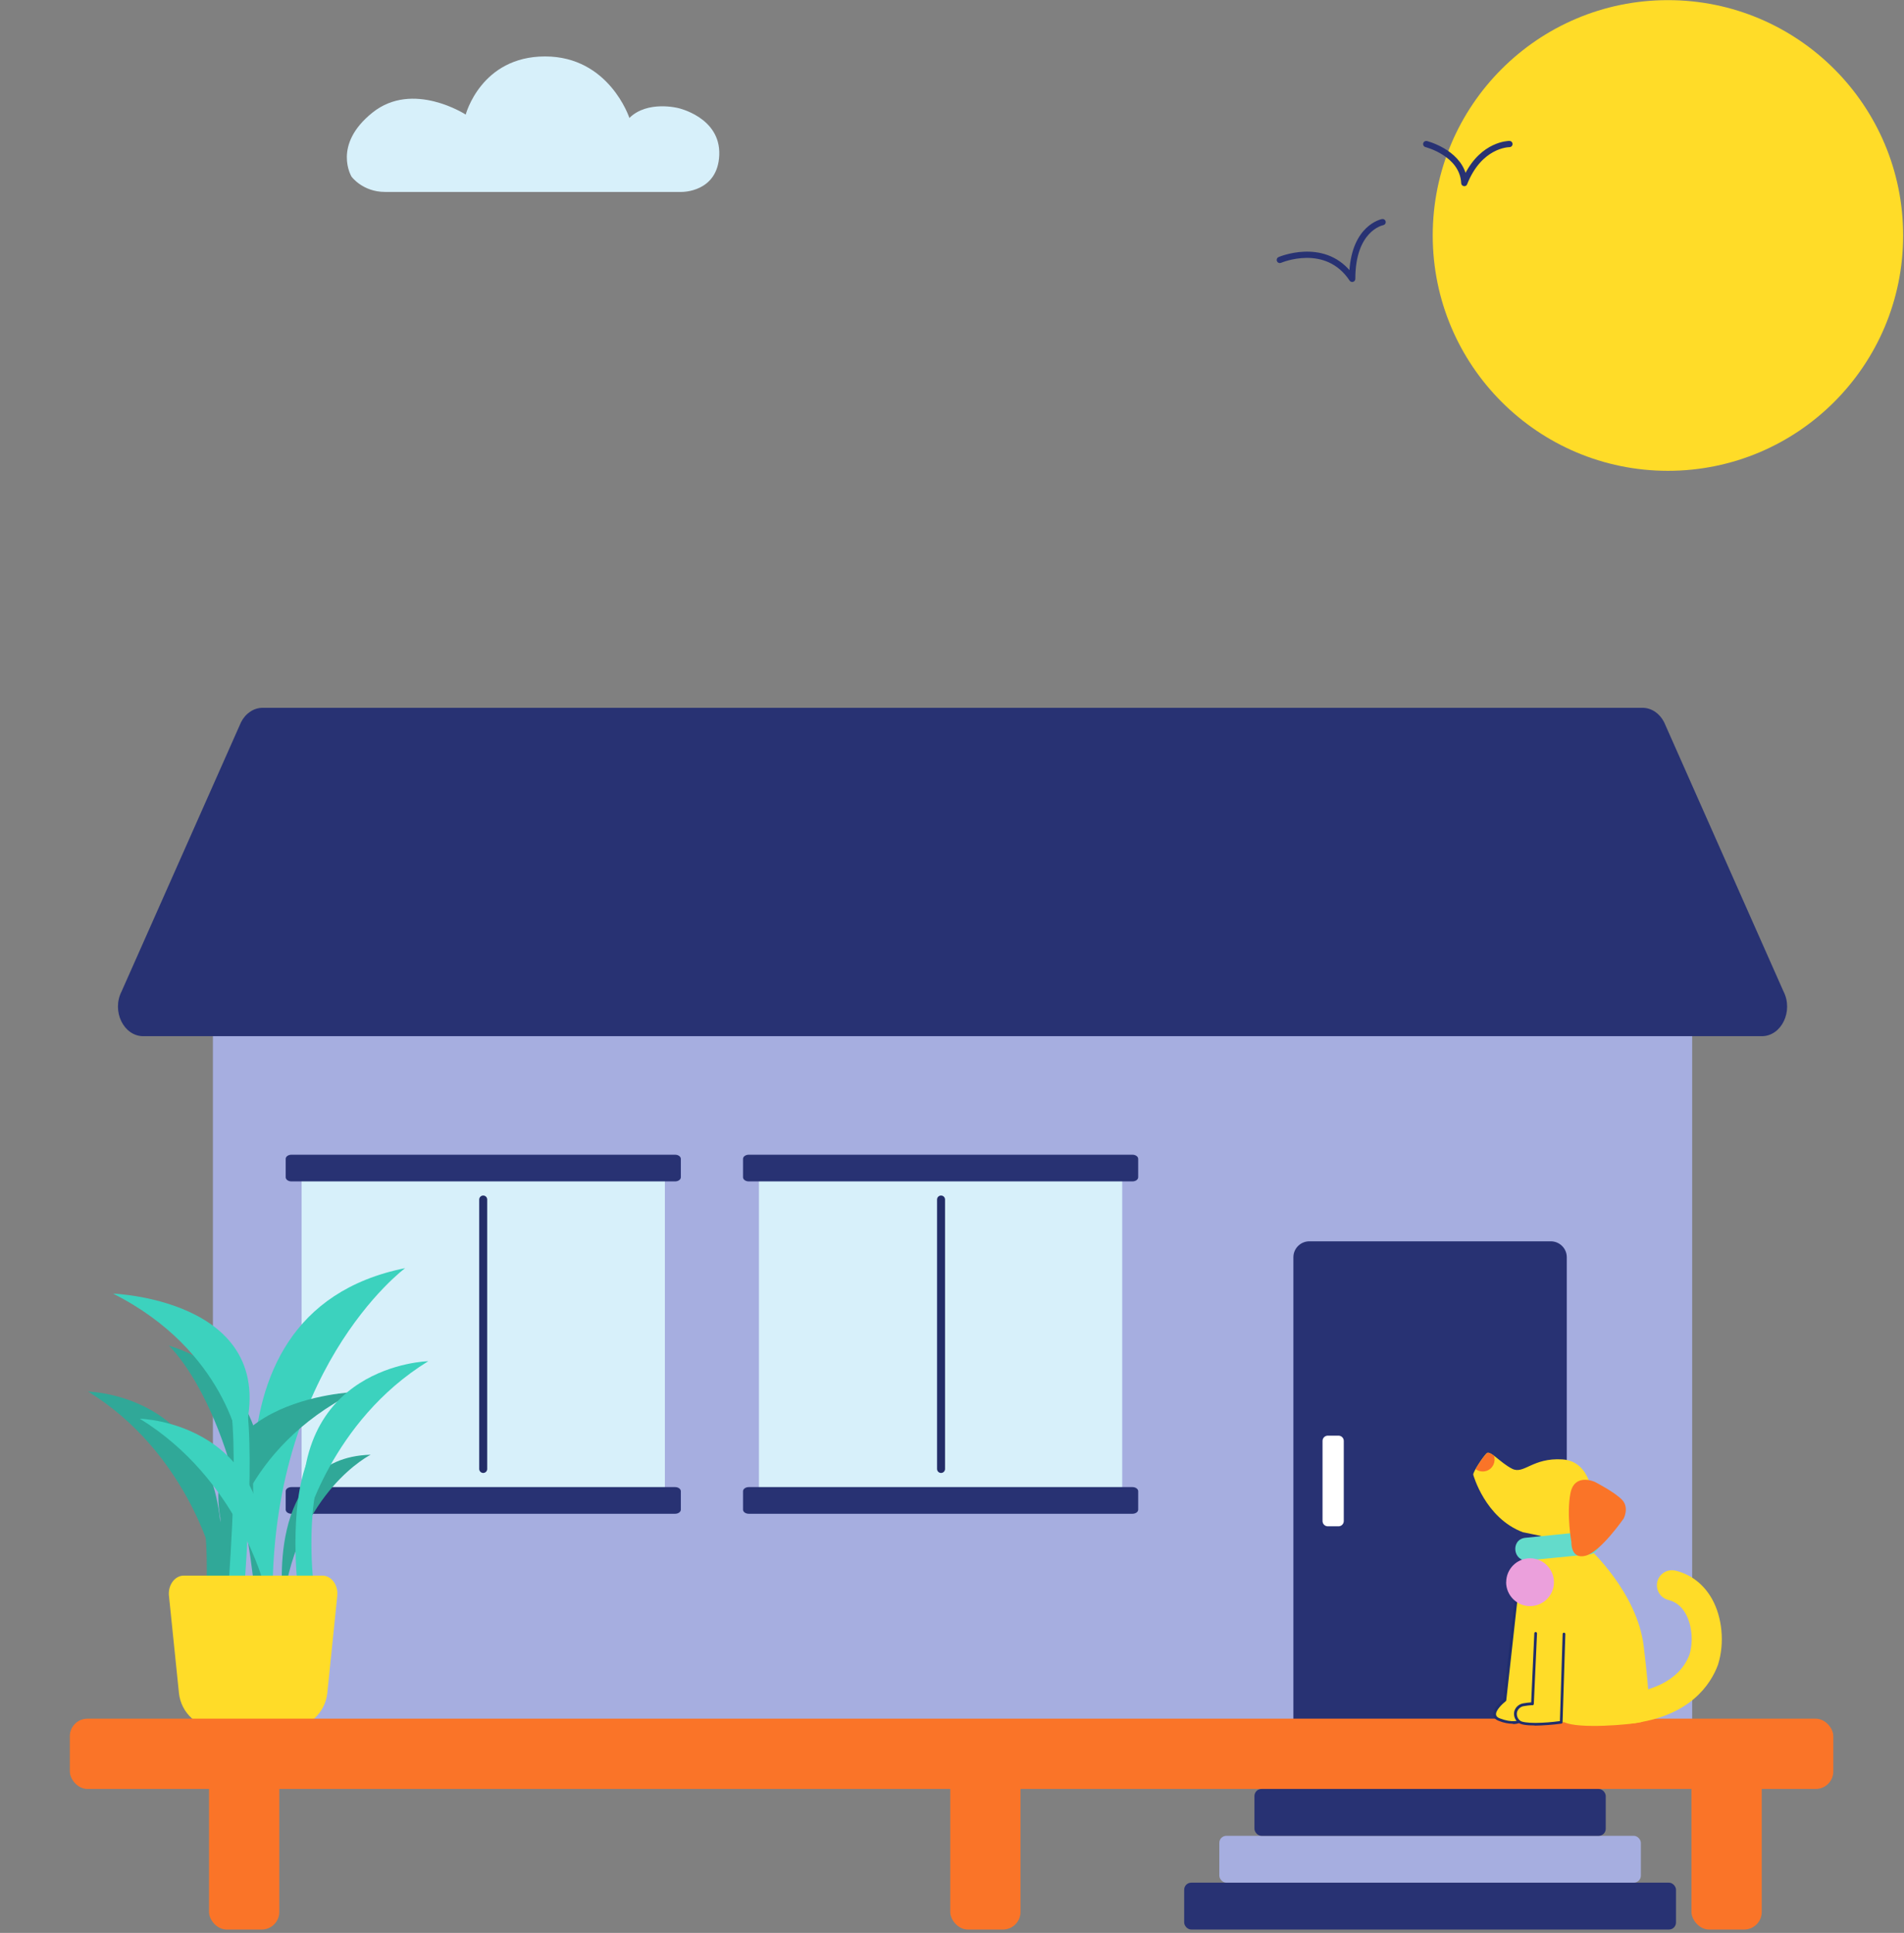 <svg width="542" height="550" viewBox="0 0 542 550" fill="none" xmlns="http://www.w3.org/2000/svg">
<rect x="0" y="0" width="542" height="550" fill="#808080" stroke="none"/>
<path d="M407.846 67.001C407.846 30.017 437.823 0.036 474.802 0.036C511.78 0.036 541.757 30.017 541.757 67.001C541.757 103.985 511.78 133.966 474.802 133.966C437.823 133.966 407.846 103.985 407.846 67.001Z" fill="#FFDC28"/>
<path d="M384.934 80.038C384.713 80.038 384.492 79.927 384.354 79.734C377.344 69.162 364.732 74.545 364.594 74.6C364.249 74.752 363.835 74.6 363.683 74.241C363.531 73.896 363.683 73.482 364.042 73.331C364.166 73.275 376.503 68.017 384.299 77.347C385.058 64.291 393.103 62.593 393.462 62.524C393.834 62.455 394.193 62.704 394.262 63.076C394.331 63.449 394.083 63.808 393.71 63.877C393.379 63.946 385.61 65.657 385.61 79.348C385.61 79.651 385.417 79.927 385.113 80.01C385.072 80.024 385.003 80.038 384.934 80.038Z" fill="#283273" stroke="#283273" stroke-width="0.4"/>
<path d="M416.838 52.784C416.797 52.784 416.755 52.784 416.728 52.77C416.41 52.715 416.162 52.453 416.148 52.121C415.776 44.2 405.923 41.688 405.826 41.66C405.454 41.564 405.233 41.191 405.316 40.832C405.412 40.46 405.785 40.239 406.144 40.322C406.24 40.349 415.169 42.612 417.142 49.706C421.834 40.418 429.354 40.294 429.685 40.294C430.072 40.294 430.375 40.598 430.375 40.984C430.375 41.37 430.072 41.674 429.685 41.674C429.354 41.674 421.64 41.84 417.459 52.342C417.376 52.618 417.128 52.784 416.838 52.784Z" fill="#283273" stroke="#283273" stroke-width="0.4"/>
<path d="M60.608 232.674L481.7 232.856V489.597H60.608V232.674Z" fill="#A6AEE0"/>
<path d="M372.73 353.206H441.461C443.961 353.206 446.006 355.24 446.006 357.727V489.597H368.184V357.727C368.184 355.24 370.229 353.206 372.73 353.206Z" fill="#283273"/>
<path d="M381.025 408.503H377.979C377.15 408.503 376.479 409.175 376.479 410.003V432.8C376.479 433.628 377.15 434.3 377.979 434.3H381.025C381.853 434.3 382.525 433.628 382.525 432.8V410.003C382.525 409.175 381.853 408.503 381.025 408.503Z" fill="white"/>
<path d="M467.551 201.401H74.78C72.257 201.401 69.916 202.947 68.62 205.492L34.618 282.088C31.732 287.702 35.187 294.838 40.778 294.838H501.53C507.121 294.838 510.576 287.702 507.69 282.088L473.711 205.492C472.415 202.947 470.074 201.401 467.551 201.401Z" fill="#283273"/>
<path d="M189.267 332.363H85.852V425.687H189.267V332.363Z" fill="#D7F0FA"/>
<path d="M192.173 423.142H82.962C82.053 423.142 81.326 423.664 81.326 424.323V429.551C81.326 430.21 82.053 430.733 82.962 430.733H192.173C193.082 430.733 193.809 430.21 193.809 429.551V424.323C193.809 423.664 193.082 423.142 192.173 423.142Z" fill="#283273"/>
<path d="M192.173 328.567H82.962C82.053 328.567 81.326 329.09 81.326 329.749V334.977C81.326 335.636 82.053 336.159 82.962 336.159H192.173C193.082 336.159 193.809 335.636 193.809 334.977V329.749C193.809 329.09 193.082 328.567 192.173 328.567Z" fill="#283273"/>
<path d="M137.552 341.317V417.981" stroke="#232D68" stroke-width="2.273" stroke-miterlimit="10" stroke-linecap="round"/>
<path d="M319.456 332.363H216.042V425.687H319.456V332.363Z" fill="#D7F0FA"/>
<path d="M322.362 328.567H213.152C212.243 328.567 211.515 329.09 211.515 329.749V334.977C211.515 335.636 212.243 336.159 213.152 336.159H322.362C323.272 336.159 323.999 335.636 323.999 334.977V329.749C323.999 329.09 323.272 328.567 322.362 328.567Z" fill="#283273"/>
<path d="M322.362 423.142H213.152C212.243 423.142 211.515 423.664 211.515 424.323V429.551C211.515 430.21 212.243 430.733 213.152 430.733H322.362C323.272 430.733 323.999 430.21 323.999 429.551V424.323C323.999 423.664 323.272 423.142 322.362 423.142Z" fill="#283273"/>
<path d="M267.88 341.317V417.981" stroke="#232D68" stroke-width="2.273" stroke-miterlimit="10" stroke-linecap="round"/>
<path fill-rule="evenodd" clip-rule="evenodd" d="M80.6 455.914C80.6 455.914 75.1 414.73 105.51 413.935C105.51 413.935 85.055 424.185 80.6 455.914Z" fill="#30A898"/>
<path fill-rule="evenodd" clip-rule="evenodd" d="M72.959 458.438C72.959 458.438 89.528 395.185 48.049 382.889C48.049 382.889 68.504 401.321 72.959 458.438Z" fill="#30A898"/>
<path fill-rule="evenodd" clip-rule="evenodd" d="M77.668 459.891C77.668 459.891 50.553 373.841 115.33 360.84C115.33 360.84 75.396 390.364 77.668 459.891Z" fill="#3CD2BE"/>
<path fill-rule="evenodd" clip-rule="evenodd" d="M32.186 368.091C32.186 368.091 83.234 369.909 68.324 411.911C68.324 411.911 64.347 384.274 32.186 368.091Z" fill="#3CD2BE"/>
<path fill-rule="evenodd" clip-rule="evenodd" d="M101.009 396.09C101.009 396.09 49.961 397.908 64.871 439.91C64.871 439.91 68.848 412.273 101.009 396.09Z" fill="#30A898"/>
<path fill-rule="evenodd" clip-rule="evenodd" d="M121.917 387.319C121.917 387.319 81.619 388.228 86.529 434.686C86.529 434.686 94.097 404.411 121.917 387.319Z" fill="#3CD2BE"/>
<path d="M86.899 450.164C86.899 450.164 84.171 425.458 91.149 413.366" stroke="#3CD2BE" stroke-width="4.546" stroke-miterlimit="10"/>
<path fill-rule="evenodd" clip-rule="evenodd" d="M25.072 395.955C25.072 395.955 65.37 396.864 60.46 443.321C60.46 443.321 52.892 413.047 25.072 395.955Z" fill="#30A898"/>
<path d="M60.615 458.779C60.615 458.779 63.343 430.391 56.365 418.3" stroke="#30A898" stroke-width="4.546" stroke-miterlimit="10"/>
<path d="M64.58 457.527C64.58 457.527 61.852 432.821 68.83 420.729" stroke="#30A898" stroke-width="4.546" stroke-miterlimit="10"/>
<path d="M67.389 450.161C67.389 450.161 71.207 401.454 66.253 394.09" stroke="#3CD2BE" stroke-width="4.546" stroke-miterlimit="10"/>
<path fill-rule="evenodd" clip-rule="evenodd" d="M39.797 403.684C39.797 403.684 80.095 404.593 75.185 451.05C75.185 451.05 67.617 420.775 39.797 403.684Z" fill="#3CD2BE"/>
<path fill-rule="evenodd" clip-rule="evenodd" d="M91.714 448.321H52.348C49.689 448.321 47.689 451.162 48.12 454.299L50.939 481.732C51.53 487.46 56.348 491.824 62.121 491.824H81.986C87.759 491.824 92.577 487.46 93.168 481.732L95.987 454.299C96.419 451.162 94.396 448.321 91.759 448.321H91.714Z" fill="#FFDC28"/>
<path d="M179.157 33.541C179.157 33.541 173.42 16.059 155.167 16.059C136.914 16.059 132.572 32.602 132.572 32.602C132.572 32.602 117.518 22.825 106.017 32.048C94.517 41.272 100.077 50.278 100.077 50.278C100.077 50.278 103.25 54.613 109.597 54.613C115.944 54.613 194.034 54.613 194.034 54.613C194.034 54.613 204.341 54.805 204.748 44.089C205.154 33.373 193.044 30.748 193.044 30.748C193.044 30.748 184.311 28.485 179.157 33.566V33.541Z" fill="#D7F0FA"/>
<rect x="19.879" y="489.036" width="502" height="20" rx="5" fill="#FA7428"/>
<rect x="59.502" y="498.036" width="20" height="51" rx="5" fill="#FA7428"/>
<rect x="270.501" y="498.036" width="20" height="51" rx="5" fill="#FA7428"/>
<rect x="481.501" y="498.036" width="20" height="51" rx="5" fill="#FA7428"/>
<rect x="337.095" y="535.703" width="140" height="13.333" rx="2" fill="#283273"/>
<rect x="347.095" y="522.37" width="120" height="13.333" rx="2" fill="#A6AEE0"/>
<rect x="357.095" y="509.036" width="100" height="13.333" rx="2" fill="#283273"/>
<path d="M463.742 490.448C463.901 490.448 464.06 490.448 464.242 490.426C481.152 488.494 487.038 479.13 489.038 473.72L489.107 473.493C490.97 467.47 490.266 460.174 487.334 454.946C484.993 450.81 481.424 448.014 476.992 446.923C474.697 446.355 472.356 447.741 471.787 450.037C471.219 452.333 472.606 454.674 474.901 455.242C477.015 455.765 478.674 457.083 479.833 459.151C481.629 462.356 482.083 467.038 480.924 470.834C477.81 479.039 468.515 481.289 463.242 481.88C460.878 482.152 459.196 484.266 459.469 486.63C459.719 488.812 461.56 490.426 463.719 490.426L463.742 490.448Z" fill="#FFDC28"/>
<path d="M452.334 440.606C452.334 440.606 466.04 453.039 467.903 468.426C469.744 483.813 470.017 489.336 467.062 490.041C464.108 490.745 449.38 492.018 445.288 490.041C441.038 490.177 434.106 491.041 432.424 489.904C430.015 491.109 425.492 489.336 425.219 487.791C424.946 486.245 428.401 483.836 428.401 483.836L432.424 446.834C432.424 446.834 436.447 435.402 442.356 435.788C448.266 436.174 452.357 440.629 452.357 440.629L452.334 440.606Z" fill="#FFDC28"/>
<path d="M433.513 435.991L449.218 439.173L453.468 426.876C453.468 426.876 453.264 415.785 444.74 415.262C436.217 414.739 433.785 419.626 430.444 417.921C427.103 416.24 424.194 412.535 423.171 413.535C422.148 414.535 419.353 418.717 419.375 419.603C419.375 419.603 422.716 431.922 433.513 435.991Z" fill="#FFDC28"/>
<path d="M423.195 413.535C423.605 413.148 424.332 413.512 425.264 414.194C425.877 415.967 424.968 417.898 423.195 418.512C422.127 418.876 420.945 418.694 420.059 418.035C420.945 416.444 421.991 414.921 423.195 413.535Z" fill="#FA7428"/>
<path d="M452.492 442.286L434.968 443.991C430.786 444.536 429.877 438.195 434.082 437.582L451.582 435.809C453.219 435.559 454.81 436.627 455.196 438.241C455.674 439.968 454.651 441.741 452.923 442.218C452.787 442.241 452.651 442.286 452.514 442.286H452.492Z" fill="#63DBCB"/>
<path d="M436.85 491.018C439.396 490.972 441.942 490.79 444.464 490.449C444.646 490.427 444.805 490.268 444.805 490.063L445.601 464.971C445.601 464.744 445.442 464.584 445.215 464.562C445.01 464.562 444.828 464.721 444.828 464.948L444.055 489.722C441.737 490.04 439.419 490.222 437.078 490.245C434.828 490.245 433.146 489.995 432.691 489.586C431.941 488.972 431.623 487.995 431.873 487.063C432.168 486.177 432.964 485.54 433.918 485.449C434.623 485.313 435.328 485.245 436.032 485.199H436.1C436.1 485.199 436.191 485.222 436.237 485.222C436.441 485.222 436.623 485.063 436.623 484.836L437.532 464.789C437.532 464.584 437.373 464.38 437.146 464.38C436.941 464.38 436.76 464.539 436.76 464.766L435.873 484.404C435.169 484.449 434.464 484.54 433.782 484.654C432.555 484.79 431.486 485.631 431.1 486.813C430.759 488.04 431.191 489.336 432.168 490.131C432.805 490.699 434.396 490.972 436.873 490.972L436.85 491.018Z" fill="#202E6C"/>
<path d="M430.691 490.562C431.35 490.585 431.987 490.471 432.578 490.221C432.759 490.13 432.85 489.88 432.759 489.698C432.669 489.516 432.419 489.425 432.237 489.516C432.237 489.516 430.532 490.312 426.986 488.971C426.305 488.721 425.941 488.38 425.873 487.925C425.691 486.653 427.782 484.721 428.623 484.084C428.714 484.016 428.759 483.925 428.782 483.811L432.1 453.946C432.1 453.719 431.941 453.537 431.714 453.537C431.532 453.537 431.35 453.651 431.305 453.855L427.986 483.561C427.327 484.107 424.804 486.243 425.077 488.039C425.191 488.766 425.736 489.335 426.691 489.675C427.964 490.198 429.305 490.471 430.691 490.494" fill="#202E6C"/>
<path d="M428.739 450.195C428.739 453.945 431.785 457.014 435.535 457.014C439.285 457.014 442.353 453.968 442.353 450.218C442.353 446.468 439.308 443.399 435.558 443.399C431.807 443.399 428.762 446.445 428.762 450.195H428.739Z" fill="#EBA0DC"/>
<path d="M462.214 432.058C462.214 432.058 463.805 429.013 461.804 426.831C459.782 424.626 454.009 421.671 454.009 421.671C454.009 421.671 448.167 418.967 447.031 424.967C445.895 430.967 447.326 438.854 447.326 438.854C447.326 438.854 447.099 443.786 451.372 442.673C455.668 441.536 462.214 432.058 462.214 432.058Z" fill="#FA7428"/>
</svg>
